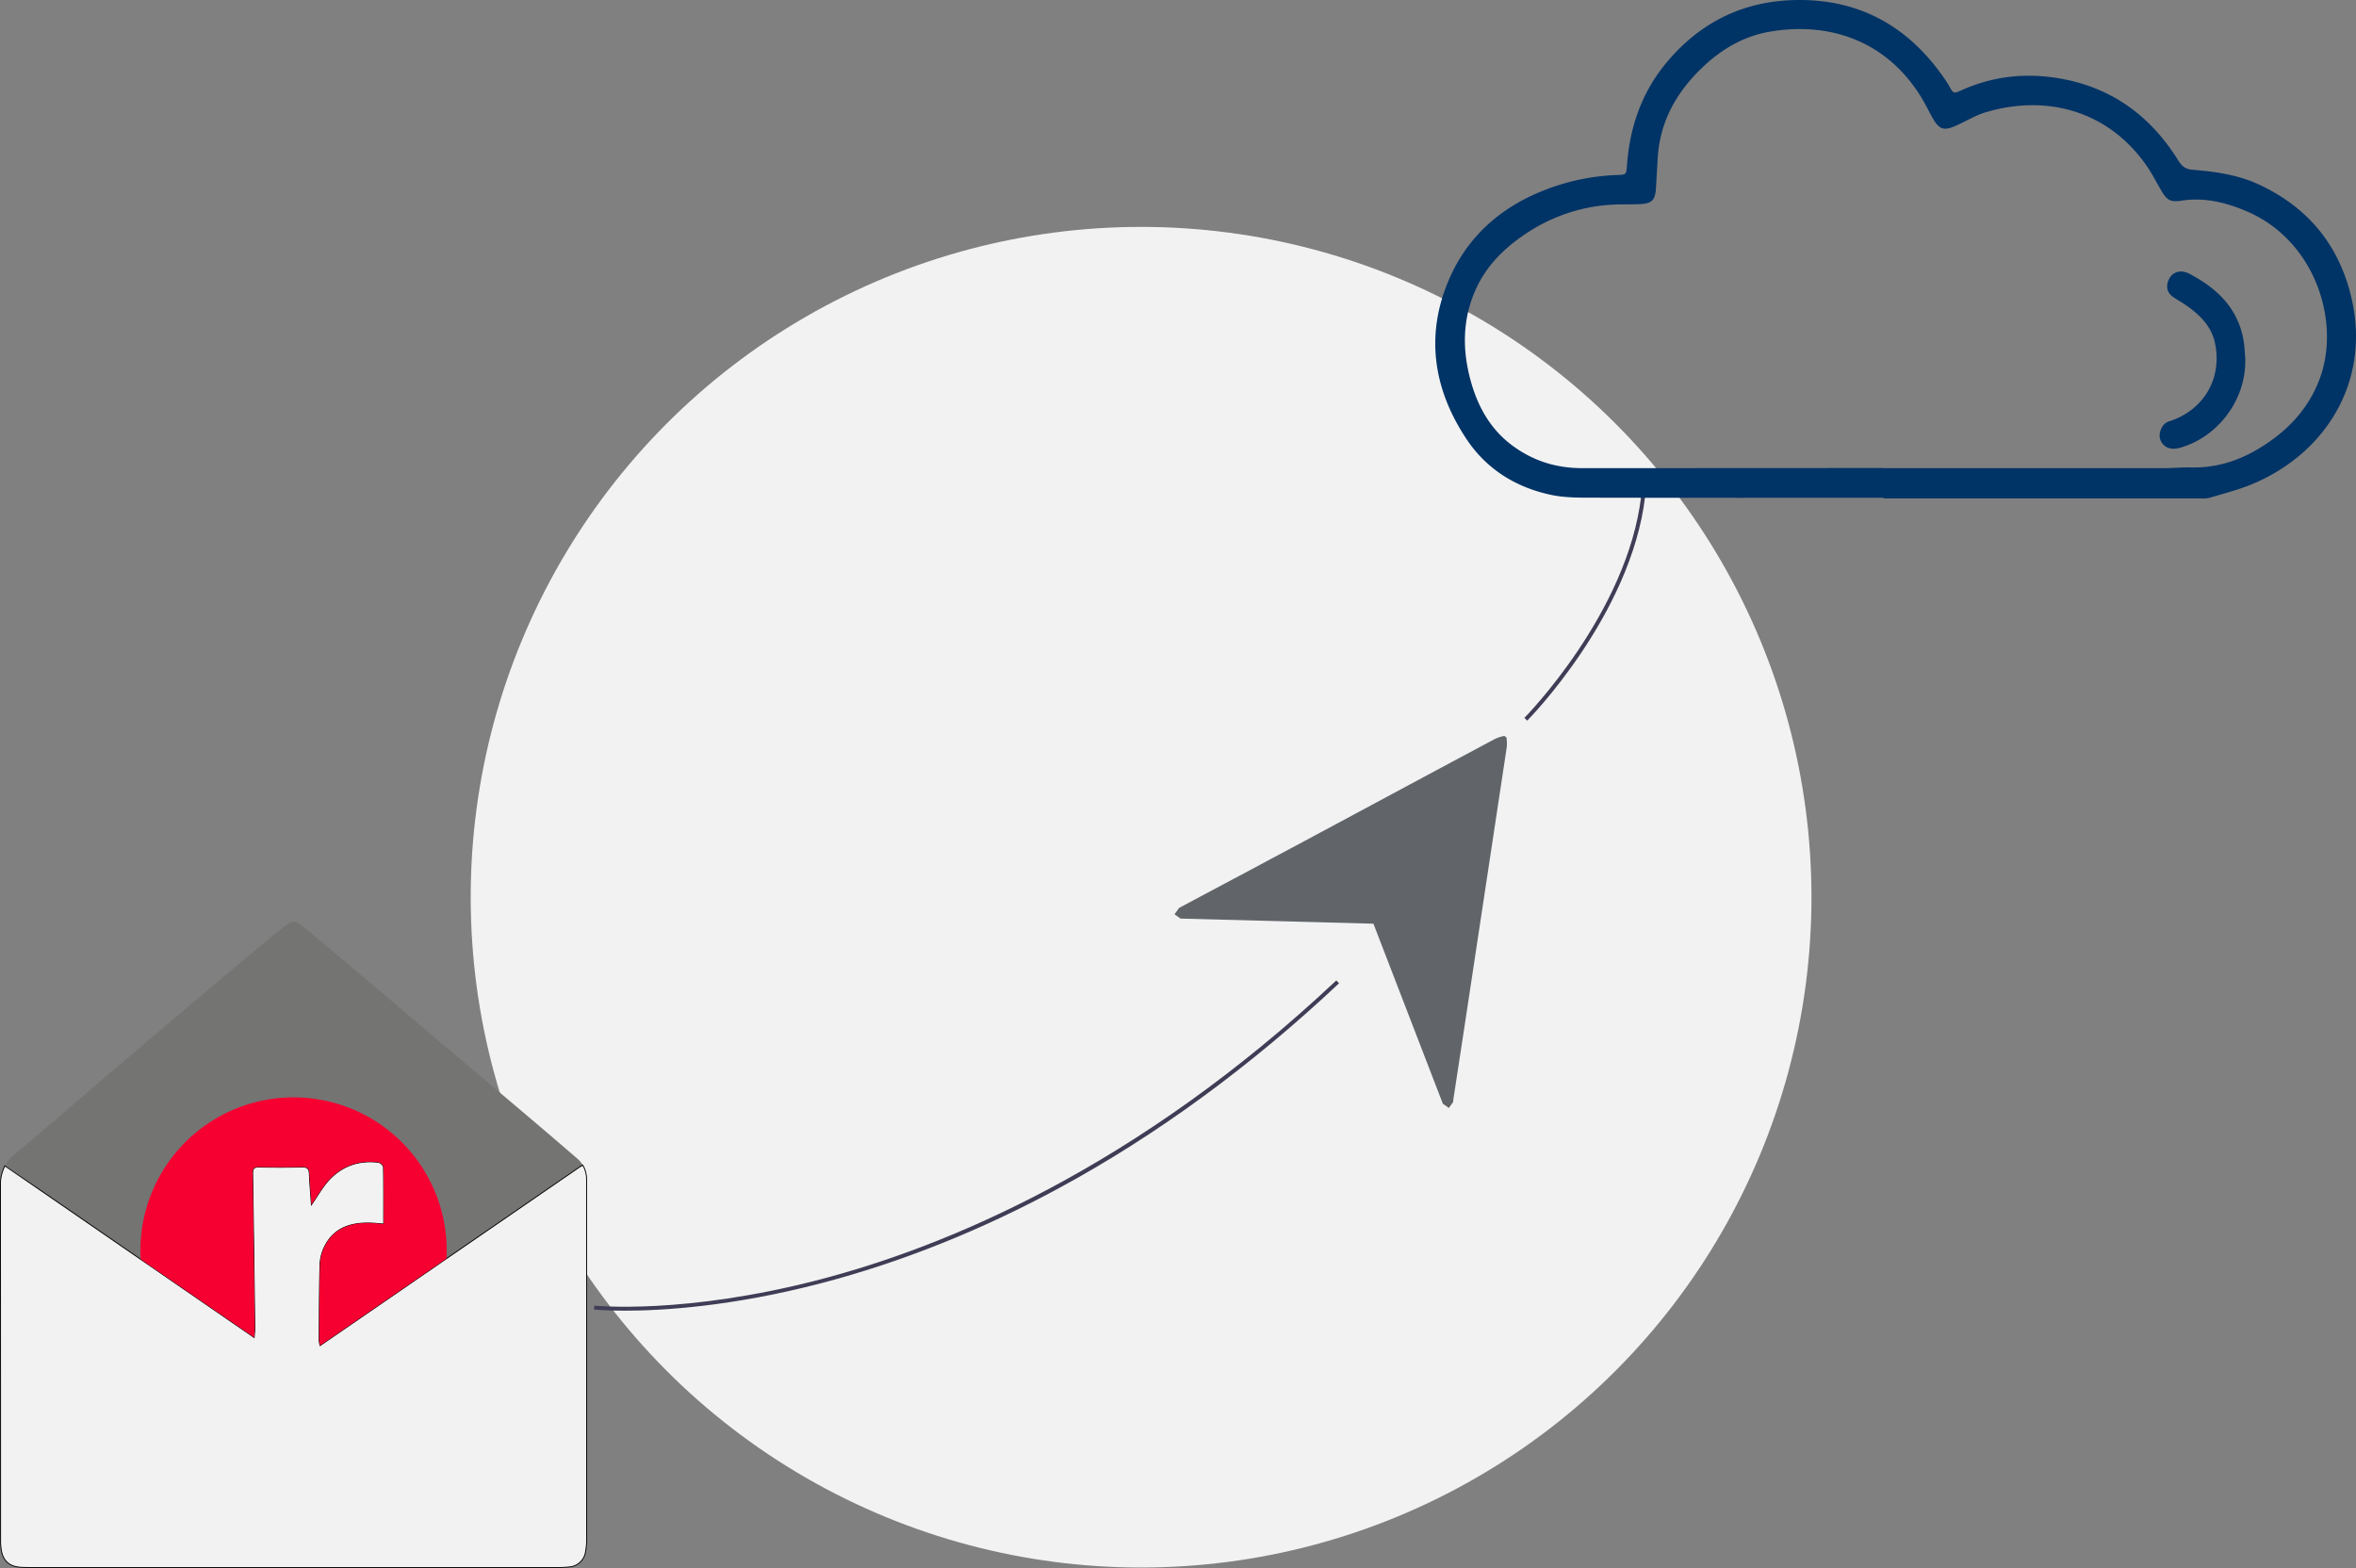 <svg xmlns="http://www.w3.org/2000/svg" viewBox="0 0 1310.88 872.51"><rect x="0" y="0" width="1310.88" height="872.51" fill="#808080" stroke="none"/><defs><style>.cls-1,.cls-6{fill:#f2f2f2;}.cls-2{fill:#3f3d56;}.cls-3{fill:#61656a;}.cls-4{fill:#036;}.cls-5{fill:#747473;}.cls-6{stroke:#000;stroke-miterlimit:10;stroke-width:0.5px;}.cls-7{fill:#fff;}.cls-8{fill:#f60031;}</style></defs><title>rediff-cloud</title><g id="Layer_2" data-name="Layer 2"><g id="Layer_1-2" data-name="Layer 1"><g id="Layer_1-2-2" data-name="Layer 1-2"><circle class="cls-1" cx="634.9" cy="499.26" r="373"/><path class="cls-2" d="M347.57,729.34c-10.91,0-16.94-.62-17.11-.64l.24-2.18c.49.05,50.27,5.13,125.69-14.58,69.6-18.19,175.94-61.82,287.14-166.38l1.51,1.6c-49.27,46.32-101.71,84.69-155.87,114-43.33,23.49-87.86,41.28-132.34,52.9C407.08,727.06,368.41,729.34,347.57,729.34ZM849.73,401l-1.56-1.54c.58-.58,57.29-58.23,65-123.45l2.19.26c-7.81,66-65,124.18-65.63,124.73Z"/><path class="cls-3" d="M838.25,410.4l.08,1.12a20.69,20.69,0,0,1,0,4.45L815.07,569.76l-6.39,41.83a13.65,13.65,0,0,0-.12,1.57l-2.4,3.39-3.36-2.38L764.17,514l-107.31-2.85-3.37-2.38,2.53-3.54L677.08,494q24.31-12.94,48.63-25.95l41-22q32.44-17.44,65-34.82a21.7,21.7,0,0,1,4.21-1.48l1.08-.29Z"/><path class="cls-4" d="M1048,277c-53.51,0-107,.07-160.53-.06-8.19,0-16.59.11-24.52-1.58-19.35-4.13-35.61-14.12-46.71-30.63-18.64-27.74-23.36-58-10.1-89,10.24-24,28.87-40.52,53.41-50a121.72,121.72,0,0,1,40.15-8.34c5.17-.17,5.18-.2,5.55-5.3,1.48-20.84,7.9-39.91,21.16-56.23C945.68,12.18,970.68,0,1001.26,0c35.42,0,62.12,16.13,81.58,45.14.59.89,1.15,1.8,1.67,2.73,2.35,4.2,2.41,4.35,7,2.29,17.27-7.74,35.25-9.7,53.79-6.63,29.25,4.85,51.1,20.74,66.61,45.64,2,3.29,4.08,5,8.09,5.31,12.56,1,25.08,2.77,36.65,8.11,27.27,12.59,44.68,33.54,51.62,62.81,11,46.34-13.76,86.63-55,103.93-7.62,3.2-15.76,5.21-23.7,7.62a17.28,17.28,0,0,1-5.07.39H1048Zm-.39-16.56v.07h156.67c4.9,0,9.81-.52,14.7-.4,13.62.33,26-3.4,37.63-10.39,15.29-9.16,27.15-21.16,33.72-38,12.41-31.77-1.7-77.42-39.92-94-11.59-5-23.61-8-36.37-6.09-6.08.92-8.13.1-11.29-5.24-2.93-4.94-5.52-10.12-8.83-14.8-21-29.74-54.94-39.24-88.89-29.17-6,1.77-11.42,5.2-17.17,7.71-6.29,2.75-8.94,1.83-12.34-4.13-2.22-3.89-4.15-7.94-6.47-11.76-19-31.13-50.71-42.5-84.64-36.56-13.94,2.44-26.13,9.43-36.58,19.25-14.69,13.84-24.13,30.18-25.46,50.68l-1,17.23c-.43,6.58-2.3,8.44-8.86,8.74-3.4.15-6.82.14-10.23.17A95.27,95.27,0,0,0,850.55,129c-12.57,8.1-23.19,18.16-29.43,32-7.61,16.89-7.56,34.35-2.55,51.88,4.15,14.48,11.45,27,24.08,35.9,11.51,8.14,24.1,11.81,38.35,11.73l166.59-.08Zm201.66-59.36c0,21.85-15.35,42.15-36.26,48.07-4.39,1.24-8,.35-10.07-2.68s-1.49-6.35.34-9.29a6.61,6.61,0,0,1,3.36-2.62c19.23-6,29.87-23.66,25.85-43.33-2-9.87-8.75-16.28-16.65-21.7-2.19-1.51-4.55-2.76-6.73-4.29-3.4-2.37-4.18-6-2.3-9.86a7.37,7.37,0,0,1,8.8-4,9.87,9.87,0,0,1,2.1.73c17.5,9,29.8,21.81,31.22,42.6l.33,4.46v1.91Z"/></g><path class="cls-5" d="M321.14,644.65c-7.3-6.27-14.57-12.57-21.91-18.79q-31-26.26-62.06-52.47C215,554.65,193,535.73,170.66,517.25c-6.8-5.61-7.51-5.72-14.65,0-16,13-31.73,26.36-47.49,39.66q-27.73,23.43-55.34,47C38.11,616.79,23.24,629.86,8,642.46a20.84,20.84,0,0,0-5.27,6.3c.15.1.32.21.47.33a.17.17,0,0,0,0-.07l17.36,12,1.39.95.41.28,55.92,38.52,63.15,43.49c.17-2.45.37-3.87.36-5.28-.38-28.64-.73-57.27-1.2-85.9,0-2.64.55-3.7,3.36-3.66q12.18.23,24.36,0c3-.07,3.74,1.24,3.85,3.9.24,5.56.73,11.12,1.14,17.08,3.43-4.94,6.06-9.79,9.69-13.71,7.36-8,16.8-11.22,27.61-9.88,1.06.14,2.76,1.67,2.78,2.59.2,10.43.13,20.88.13,31.76-3-.23-5.53-.54-8.08-.57-10.43-.16-19.45,2.78-24.57,12.67a24.56,24.56,0,0,0-2.78,10.2c-.41,14.18-.37,28.36-.47,42.54a19.78,19.78,0,0,0,.51,2.77q35.24-24.22,70.33-48.39l75.05-51.63s0,.08,0,.11l.76-.52A14.53,14.53,0,0,0,321.14,644.65Z"/><path class="cls-6" d="M326.4,856.18a37.09,37.09,0,0,1-.62,7.38,9.87,9.87,0,0,1-9,8.37,55.61,55.61,0,0,1-7.42.3q-73.1,0-146.18,0H19.07c-2.61,0-5.24.07-7.84-.14-6.16-.49-9.51-3.59-10.53-9.69a35.73,35.73,0,0,1-.37-5.76q0-98.28-.08-196.57A23.2,23.2,0,0,1,2.7,648.76c.15.1.32.21.47.33L20.54,661l1.39.95.41.28,55.92,38.52,63.15,43.49c.17-2.45.37-3.87.36-5.28-.38-28.64-.73-57.27-1.2-85.9,0-2.64.55-3.7,3.36-3.66q12.18.23,24.36,0c3-.07,3.74,1.24,3.85,3.9.24,5.56.73,11.12,1.14,17.08,3.43-4.94,6.06-9.79,9.69-13.71,7.36-8,16.8-11.22,27.61-9.88,1.06.14,2.76,1.67,2.78,2.59.2,10.43.13,20.88.13,31.76-3-.23-5.53-.54-8.08-.57-10.43-.16-19.45,2.78-24.57,12.67a24.56,24.56,0,0,0-2.78,10.2c-.41,14.18-.37,28.36-.47,42.54a19.78,19.78,0,0,0,.51,2.77q35.24-24.22,70.33-48.39l75.05-51.63s0,.08,0,.11l.76-.52a15.92,15.92,0,0,1,2.14,8.43c0,5.77,0,11.56,0,17.34Q326.41,765.12,326.4,856.18Z"/><path class="cls-7" d="M20.54,661,3.17,649.09a.17.17,0,0,0,0-.07Z"/><path class="cls-8" d="M248.54,695.85c0,1.51,0,3-.11,4.49q-35.19,24.21-70.33,48.39a19.78,19.78,0,0,1-.51-2.77c.1-14.18.06-28.36.47-42.54a24.56,24.56,0,0,1,2.78-10.2c5.12-9.89,14.14-12.83,24.57-12.67,2.55,0,5.08.34,8.08.57,0-10.88.07-21.33-.13-31.76,0-.92-1.72-2.45-2.78-2.59-10.81-1.34-20.25,1.91-27.61,9.88-3.63,3.92-6.26,8.77-9.69,13.71-.41-6-.9-11.52-1.14-17.08-.11-2.66-.85-4-3.85-3.9q-12.16.24-24.36,0c-2.81,0-3.41,1-3.36,3.66.47,28.63.82,57.26,1.2,85.9,0,1.41-.19,2.83-.36,5.28L78.26,700.73c-.09-1.61-.14-3.24-.14-4.88a85.21,85.21,0,1,1,170.42,0Z"/></g></g></svg>